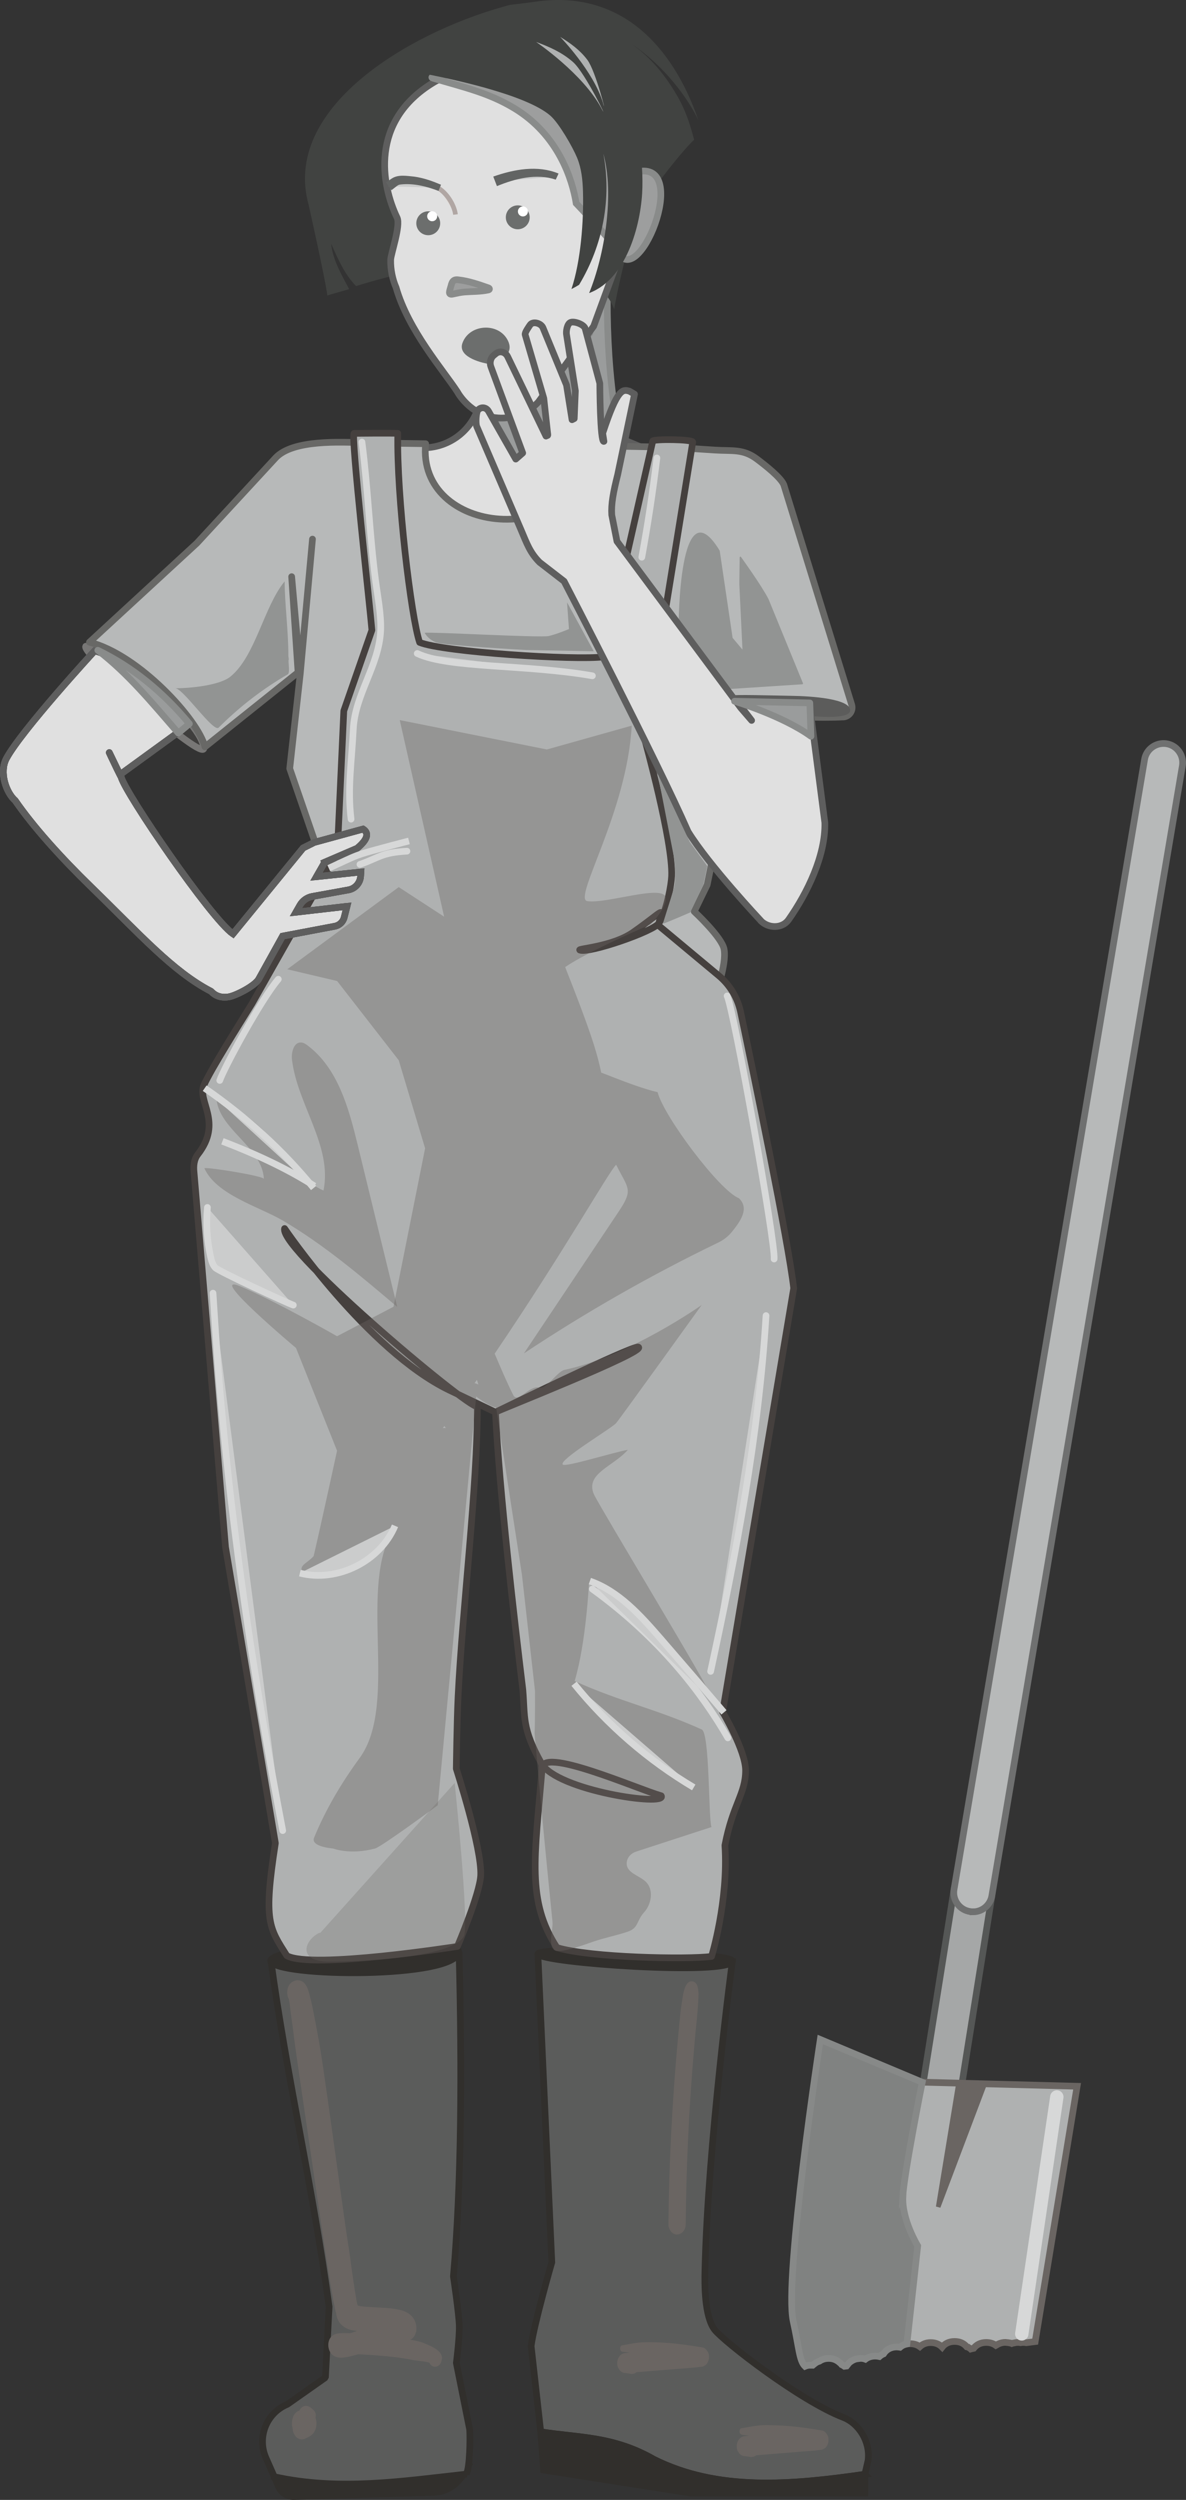 <?xml version="1.0" encoding="UTF-8"?><svg xmlns="http://www.w3.org/2000/svg" viewBox="0 0 177.66 374.21"><rect x="0" y="0" width="177.66" height="374.21" fill="#333333" stroke="none"/><defs><style>.cls-1{fill:#a5a7a7;stroke:#555756;}.cls-1,.cls-2,.cls-3,.cls-4,.cls-5,.cls-6,.cls-7,.cls-8,.cls-9,.cls-10,.cls-11,.cls-12,.cls-13,.cls-14,.cls-15,.cls-16,.cls-17{stroke-miterlimit:10;}.cls-2{stroke:#6f7070;}.cls-2,.cls-18{fill:#b7b9b9;}.cls-19{fill:#626463;}.cls-20,.cls-3,.cls-21,.cls-22,.cls-11,.cls-23,.cls-24,.cls-18,.cls-17{stroke-linecap:round;}.cls-20,.cls-5,.cls-7,.cls-24{stroke:#5e5e5e;}.cls-20,.cls-21,.cls-22,.cls-23,.cls-24,.cls-18{stroke-linejoin:round;}.cls-20,.cls-7,.cls-11{fill:none;}.cls-25{mix-blend-mode:multiply;opacity:.25;}.cls-25,.cls-4,.cls-26,.cls-27{fill:#6a6562;}.cls-3{stroke-width:2px;}.cls-3,.cls-28,.cls-15,.cls-17{fill:#cbcccc;}.cls-3,.cls-11,.cls-15,.cls-17{stroke:#d7d8d8;}.cls-4{stroke-width:.69px;}.cls-4,.cls-14{stroke:#6a6562;}.cls-29{fill:#929493;}.cls-30{isolation:isolate;}.cls-26{mix-blend-mode:darken;opacity:.37;}.cls-5,.cls-24,.cls-31{fill:#e0e0e0;}.cls-6{fill:#e0dbd7;stroke:#b0a6a3;stroke-width:.7px;}.cls-32,.cls-22,.cls-14{fill:#afb1b1;}.cls-33{fill:#5c5c5b;}.cls-34{fill:#414341;}.cls-21{fill:#3f3e3d;stroke:#787776;}.cls-35{fill:#fff;}.cls-8,.cls-36{fill:#5b5c5b;}.cls-8,.cls-36,.cls-16{stroke:#312f2c;}.cls-9{fill:#808281;stroke:#878988;}.cls-10{fill:#9d9e9e;}.cls-10,.cls-23,.cls-12{stroke:#898b8a;}.cls-22{stroke:#45403e;}.cls-23,.cls-12{fill:#9a9c9c;}.cls-36{stroke-miterlimit:1;}.cls-18{stroke:#686866;}.cls-13{fill:#b2b3b3;stroke:#656f70;}.cls-37{fill:#dad8cc;}.cls-38{fill:#6c6e6d;}.cls-16{fill:#312f2c;}</style></defs><g class="cls-30"><g id="Ebene_2"><g id="sw"><path class="cls-8" d="M129.56,370.37l.48-2.08c.36-2.85-1.44-5.56-3.71-6.43-6.51-2.5-17.94-11.38-19.29-13.14-1.54-2.02-1.49-6.92-1.44-8.87.43-18.84,4.1-46.22,4.1-46.22,0,0-25.99-1.94-29.11-.71l2.07,45.72s-2.66,9.2-3.1,12.53l1.44,12.86c5.87.91,10.87.64,16.94,4.11,9.6,4.8,20.49,3.84,31.63,2.24Z"/><path class="cls-16" d="M97.94,368.13c-6.07-3.47-11.07-3.2-16.94-4.11l.43,5.72,22.05,3.45h26.08v-2.82c-11.14,1.6-22.02,2.56-31.63-2.24Z"/><path class="cls-27" d="M102.82,297.09c-.37.62-.49,1.43-.6,2.14-.1.66-.21,1.32-.28,1.98-.13,1.3-.26,2.6-.38,3.91-.24,2.59-.45,5.18-.63,7.77-.31,4.47-.54,8.95-.67,13.44-.07,2.22-.11,4.45-.13,6.68,0,.69.57,1.53,1.33,1.47.8-.06,1.25-.78,1.26-1.53.04-4.1.14-8.19.33-12.28.21-4.75.53-9.49.94-14.22,0-.08.01-.15.02-.23,0-.06.04-.46,0-.06.01-.17.03-.35.05-.52.03-.37.07-.74.1-1.11.07-.73.14-1.47.22-2.2.08-.84.15-1.67.2-2.51s.14-1.69-.1-2.49c-.11-.36-.37-.7-.77-.75s-.69.19-.89.53h0Z"/><path class="cls-27" d="M111.23,364.47c.7.09,1.44.24,2.15.35.81.13,1.62.2,2.43.31l-.23-.03c2.38.32,4.76.81,7.03,1.58l.25-2.88c-.82,0-1.63.09-2.45.16-.76.06-1.52.12-2.28.18-1.44.12-2.87.23-4.31.35-.75.06-1.5.12-2.25.18-.71.06-1.14.66-1.2,1.33-.03.32,0,.67.17.95l.2.3c.15.18.34.3.56.37.32.04.63.09.95.13.17.06.34.06.5.01.17-.01.33-.08.46-.19.28-.2.5-.58.55-.91.06-.38.04-.81-.15-1.15l-.2-.3c-.15-.18-.34-.3-.56-.37-.32-.04-.63-.09-.95-.13l-.26,2.95c2.85-.23,5.71-.46,8.56-.69.91-.07,1.82-.11,2.72-.26.17,0,.33-.04.47-.14.16-.07.29-.17.39-.31.19-.25.29-.53.32-.85s0-.65-.17-.93-.42-.6-.75-.65c-1.6-.27-3.21-.52-4.83-.66-.76-.06-1.53-.11-2.3-.13s-1.54-.06-2.31.02c-.47.05-.93.11-1.4.2-.1.02-.2.04-.3.06.11-.02-.08.01-.08.01-.06,0-.11.02-.17.03-.24.04-.49.09-.73.13-.23.04-.31.36-.28.55.03.24.18.39.42.42h0Z"/><path class="cls-27" d="M93.31,352.03s.09.01.14.02c.15.02-.08-.01.06,0,.09.01.18.03.27.04.18.03.35.05.53.09.37.07.73.13,1.1.19.43.07.85.13,1.29.18.41.04.81.09,1.22.15l-.23-.03c1.82.25,3.63.61,5.4,1.09.54.15,1.08.31,1.61.48l.25-2.88c-.74,0-1.48.08-2.21.14s-1.47.12-2.21.18c-1.45.12-2.91.23-4.36.35-.83.07-1.67.13-2.5.2-.71.06-1.14.66-1.2,1.33-.03.32,0,.67.17.95l.2.3c.15.18.34.3.56.37.32.04.63.09.95.13.17.06.34.06.5.01.17-.01.33-.08.46-.19.28-.2.5-.58.55-.91.06-.38.04-.81-.15-1.15l-.2-.3c-.15-.18-.34-.3-.56-.37-.32-.04-.63-.09-.95-.13l-.26,2.95c2.93-.23,5.86-.47,8.78-.7.83-.07,1.67-.11,2.5-.24.17,0,.33-.04.47-.14.16-.07.29-.17.39-.31.19-.25.29-.53.32-.85s0-.65-.17-.93-.42-.6-.75-.65c-1.71-.29-3.43-.55-5.16-.68-.76-.06-1.53-.1-2.3-.11-.37,0-.74-.01-1.11,0s-.72.02-1.09.06c-.44.05-.87.12-1.31.2-.03,0-.06.01-.09.02-.06.01-.06.01,0,0-.03,0-.06.01-.09.02-.09.02-.19.03-.28.05-.22.04-.44.08-.67.12s-.31.36-.28.55c.03.24.18.39.42.42h0Z"/><path class="cls-16" d="M80.56,292.49c.34-1.22,29.35-.26,29.13,1.07-.36,2.19-28.58.3-29.13-1.07Z"/><path class="cls-16" d="M41.07,370.73l.68,1.53c.38.87,1.24,1.44,2.2,1.45l20.89-.62c2.59-.08,4.09-1.6,5.18-3.74-9.66,1.06-19.19,3.54-28.95,1.39Z"/><path class="cls-36" d="M69.86,370.34c.54-1.05.58-5.38.5-6.65l-2-9.98s.49-3.78.44-5.59-.88-7.37-.88-7.37c1.21-13.89,1.3-30.58.85-48.59-3.66,1.07-8.78,2.25-15.05,2.14-5.5-.09-9.98-.1-13.18-1.1,2.45,18.05,6.31,34.05,8.76,52.1l-.55,10.59-5.69,4c-3.14,1.3-4.59,4.93-3.22,8.04l1.24,2.81c9.76,2.15,19.12.67,28.79-.39Z"/><path class="cls-27" d="M66.22,353.11c.03-.91-.75-1.45-1.47-1.81-.13-.07-.36-.21-.48-.23-.02,0-.19-.08.06.03s-.08-.02-.19-.09c-.09-.06.21.11.18.09-.1-.06-.23-.11-.35-.16-.09-.04-.18-.08-.28-.12-.05-.02-.1-.04-.15-.06-.03-.01-.06-.03-.09-.04-.06-.02-.03-.01.08.04.2.09.14.06-.19-.09-.49-.17-.99-.28-1.49-.37-2.48-.44-4.99-.74-7.5-.93-.93-.07-1.85-.13-2.78-.13-.86,0-1.8.04-2.22.95-.37.81-.14,2.01.68,2.47.41.23.87.3,1.33.25.97-.1,1.94-.39,2.87-.68,2-.62,3.95-1.43,5.98-1.94.16-.04.32-.08.48-.11l-.4.07c.16-.03.32-.06.48-.04l-.4-.05s.06,0,.08.02c-.23-.09-.43-.2-.61-.4-.38-.43-.54-1.09-.41-1.64-.04.16.21-.55.11-.34l2.8,1.31c.14-.97-.09-1.92-.85-2.58-.45-.39-1-.63-1.58-.76-1.27-.3-2.61-.33-3.91-.4-.68-.04-1.37-.08-2.05-.16l.43.06c-.18-.03-.35-.05-.53-.07l.43.06c-.43-.06-.89-.18-1.29-.36l.4.19c-.09-.04-.16-.1-.25-.15-.2-.12.4.38.23.2-.14-.15-.11-.26.18.27-.05-.09-.11-.25.04.13s.09.25.07.16c-.05-.18.07.55.06.45-.02-.23.12-.2-.05.37.01-.05.02-.1.03-.14.23-.87-.22-1.93-1.03-2.31-.76-.35-1.79.03-2.07.86.05-.16.37-.59.57-.7l.4-.21s0,0,0,0l.44-.08s0,0,0,0l.45.06s0,0,0,0l.41.19c.23.12.49.48.59.66-.11-.21.2.59.15.39-.02-.08-.05-.16-.07-.24-.07-.28-.12-.56-.17-.85-.18-1.01-.33-2.03-.48-3.05-.12-.79-.23-1.58-.34-2.37l.08.55c-.19-1.56-.45-3.12-.68-4.67s-.45-3.18-.68-4.78c-.49-3.48-.98-6.96-1.46-10.44s-.94-6.72-1.43-10.08c-.38-2.61-.85-5.21-1.36-7.8-.16-.83-.33-1.65-.54-2.47-.14-.55-.27-1.16-.53-1.66-.2-.39-.54-.81-.99-.9l.69.45c-.7-.88-2.04-.53-2.45.43-.34.8-.21,1.98.61,2.45.77.45,1.72.13,2.08-.7-.14.32-.49.71-.87.82l-.41.07s0,0,0,0l-.41-.05c-.21-.03-.55-.29-.66-.43l-.48-1.26c0,.35.14.65.26.96-.01-.04-.2-.61-.13-.33.02.1.05.2.07.3.07.34.12.68.17,1.02,0,.05.01.1.02.15.02.12-.09-.65-.06-.4,0,.03,0,.06.01.09.02.12.03.24.05.36,0,.06.02.12.02.18.03.2.05.39.08.59,0,.01,0,.03,0,.04l-.07-.46c.02.18.05.36.07.53.02.14.04.27.06.41.02.15.04.3.06.45.05.37-.08-.61-.04-.28.01.09.02.17.04.26.05.34.09.67.14,1.01.14,1.05.25,2.1.41,3.14l-.08-.57c.03.25.07.5.1.75l-.08-.57c.46,3.32.95,6.64,1.44,9.95.53,3.54,1.04,7.09,1.56,10.63.49,3.31.97,6.63,1.47,9.94.37,2.44.75,4.87,1.19,7.29.12.69.25,1.38.4,2.06.22.96.67,2.11,1.87,2.08.9-.02,1.37-.76,1.6-1.52l-3.26-.97c-.22.88.01,1.93.66,2.59.56.56,1.31.87,2.09.93l-.44-.06c2.11.37,4.26.13,6.38.41l-.41-.06c.23.03.47.07.7.13.1.03.2.05.3.09.04.02.09.04.13.05.24.09-.37-.21-.2-.09.06.04.14.1.2.13.05.02-.37-.35-.21-.18.06.06.16.21-.05-.09s-.1-.16-.07-.08c.03.06-.18-.55-.12-.3.05.22-.07-.58-.05-.34.01.16-.06.46.04-.32-.1.82.12,1.71.93,2.09.73.34,1.55-.05,1.87-.78.45-1.02.14-2.46-1.03-2.82-.47-.15-.94-.04-1.4.06-.89.19-1.74.54-2.59.85-1.1.41-2.2.83-3.3,1.23-.51.18-1.02.36-1.54.52-.22.07-.45.13-.68.19-.09.02-.18.04-.27.06-.05.01-.1.02-.14.03-.25.06.38-.06.18-.03-.15.02-.29.05-.44.05-.22,0-.24-.11.17.04-.01,0-.13-.04-.14-.04,0,0,.39.2.27.12s.32.3.23.2c.25.29.37.68.38,1,0,.42-.23,1.05-.61,1.32.03-.02-.45.22-.24.14s-.24.04-.23.04c.05,0,.11-.01.16-.02.14-.01.28-.02.42-.03.39-.02.78-.02,1.17,0,1.12.02,2.24.08,3.36.16.64.05,1.29.1,1.93.16.32.03.64.06.96.1.15.02.31.03.46.05.08,0,.16.02.24.03.03,0,.06,0,.09.01.24.03-.34-.05-.1-.01.59.09,1.19.17,1.78.28.14.03.28.05.43.08.06.01.12.02.18.04.14.03.56.08.25.03-.25-.04-.07-.01-.02,0,.34.05.68.11,1.02.14.11,0,.22.02.32.03.05,0,.11.01.16.02.16.02-.33-.06-.1-.01.02,0,.05.02.08.02l.3.04-.22-.03s.1.02.15.03c.09.02.18.04.27.06.07.02.15.06.22.06-.06,0-.34-.16,0,0,.38.18-.22-.14,0,0,.05.03.09.06.14.09.21.13-.2-.21-.07-.06.14.16-.17-.29-.08-.12-.07-.14-.12-.33-.12-.46,0,.54.43,1.21,1.03,1.16.64-.05.95-.62.98-1.21h0Z"/><path class="cls-27" d="M46.86,360.67h0c.06.05.11.1.17.15-.11-.1-.22-.2-.32-.29-.04-.04-.08-.07-.13-.11-.13-.1-.27-.16-.42-.23-.1-.04-.27-.05-.33-.06-.11,0-.22.02-.32.06-.09.03-.18.09-.26.14,0,0,0,0,0,0-.02.02-.19.18-.21.21,0,0,0,0,0,0-.17.21-.21.36-.28.62,0,.02,0,.04-.01.07-.01.14-.04.3-.03.44l.31-.97s-.17.28-.17.28l-.11.33-.03.37.05.36h0s0,0,0,0c0,0,0,.01,0,.02,0,.01,0,.02,0,.03,0,.02.01.05.02.07.02.05.03.1.05.15.04.11.07.22.1.33.02.06.03.13.04.2l-.05-.39c.01.08.02.16,0,.24l.03-.4s-.03.38-.03.4c0,0,0,0,0,0,0,0,0,0,0,.01l.03-.4c0,.05-.01.1-.03.15l.12-.36s-.03.08-.05.12l.19-.31s-.05.08-.09.11l.25-.25s-.1.08-.16.12l.3-.16c-.11.06-.24.1-.37.12l.35-.07c-.11.02-.22.03-.34.04l-.35.07c-.18.06-.33.16-.44.3-.1.08-.18.18-.23.3-.12.17-.19.35-.22.56,0,.02,0,.04-.01.06l.12-.39s0,0,0,.01l.2-.33s0,0,0,0l.26-.26s0,0,0,0l.31-.17s0,0,0,0l.35-.07s0,0,0,0l.36.05s0,0,0,0l.32.16s0,0,0,0l.28.25s0,0,0,0l.22.32s0,0,0,0l.14.39s0-.03,0-.04l.06.43c-.01-.09-.01-.19-.01-.29,0-.04,0-.07,0-.11l-.04.44c.02-.09.04-.19.06-.28l-.13.42c.04-.07.06-.14.07-.21.09-.21.12-.44.11-.67,0,0,0,0,0-.01,0,0,0-.01,0-.02,0-.01,0-.03,0-.04,0-.03,0-.05,0-.08l-.04.46s0-.08.01-.11c0,0,0-.02,0-.03,0,0,0,0,0-.01,0,0,0,0,0,0,.07-.33.05-.41,0-.69-.01-.09-.03-.17-.04-.26l.06.45s0-.04,0-.06l-.04.44s0-.01,0-.02c0,0,0,0,0,0,.01-.08-.02.19.02-.22.03-.14.02-.29-.01-.43,0-.07,0-.15-.03-.22l-.3,1.58s.2-.33.2-.33c.06-.12.1-.26.12-.39,0,0,0,0,0,0,0,0,0,0,0-.01l-.12.38s0-.01,0-.02l-.19.32s0-.01.02-.02l-.25.25s.02-.02.03-.02l-.29.16s0,0,0,0c.02-.01.27-.15.29-.16.15-.11.26-.24.34-.4.04-.05.07-.1.09-.16l-1.37.72h0c.17.06.33.06.49.02.17-.01.32-.08.45-.19.15-.1.26-.24.34-.39.11-.15.18-.33.21-.52l.03-.4c0-.27-.07-.52-.19-.75l-.2-.3c-.15-.18-.33-.3-.55-.37h0c.3.61.6,1.21.91,1.82,0-.07.01-.13.02-.2.03-.2.02-.4-.04-.6-.03-.12-.08-.24-.13-.36,0,0,0,0,0,0,0,0,0,0,0,0-.06-.11-.13-.22-.21-.32s-.18-.19-.29-.26-.22-.13-.34-.16c0,0,0,0-.01,0-.12-.03-.24-.05-.36-.05s-.24.02-.35.07l-.31.17c-.09.09-.18.17-.26.26l1.6-.29s-.32-.16-.32-.16l-.36-.05h0s-.33.06-.36.07c0,0,0,0-.01,0,0,0-.02,0-.02,0-.13.06-.26.12-.37.21,0,0,0,0,0,0l-.28.27-.21.35s0,0,0,.01c0,0,0,.02,0,.02-.05.14-.09.29-.14.43,0,0,0,.02,0,.02,0,.03-.02.07-.02.1,0,.02,0,.04-.01.06,0,.01,0,.02,0,.03-.04.29-.08.66.02.95l-.06-.46c.03.24.06.49.11.73l-.06-.44c.02.21.05.41.08.62,0,.05.02.1.03.15.03.16.11.34.17.47,0,0,0,0,0,.01,0,0,0,0,0,0,0,0,.21.32.22.33,0,0,0,0,0,0,.08.1.17.19.28.25,0,0,.32.16.32.16,0,0,.36.05.36.05,0,0,.35-.07.36-.07,0,0,.31-.17.32-.17,0,0,.26-.26.26-.26,0-.01.2-.32.2-.34,0,0,0,0,0,0,0,0,.12-.39.13-.39,0,0,0,0,0-.02,0,0,0,0,0,0,0,0,0,0,0,0,0-.07.03-.37.04-.43,0,0,0,0,0-.01,0-.01,0-.02,0-.03l-.94,1.58c.13-.03.27-.07.39-.12.03-.01.05-.02.08-.04.13-.06.25-.13.37-.2.04-.02.08-.05.12-.08.13-.09.24-.23.35-.33.03-.03.05-.06.07-.09,0,0,0-.01.01-.02.07-.11.14-.22.2-.34,0-.02.02-.03.02-.05s.01-.03.02-.05c.04-.13.09-.26.12-.39,0,0,0-.02,0-.03,0-.02,0-.04.01-.06.02-.15.03-.31.04-.46.01-.16-.03-.39-.06-.51l.05.4c-.02-.16-.03-.33-.07-.5,0-.03-.02-.07-.03-.1,0-.02-.01-.03-.02-.05-.05-.13-.1-.26-.15-.39-.01-.03-.03-.07-.04-.1-.06-.13-.13-.25-.2-.37-.03-.06-.07-.11-.09-.17l.12.32s0,0,0,0l-.12-.32c-.07-.15-.17-.28-.3-.38-.07-.08-.15-.14-.25-.17-.13-.08-.28-.12-.44-.11h0c.27.13.54.25.81.38-.02-.02-.04-.04-.05-.06l.18.26s-.02-.04-.03-.06l.12.31s0-.02,0-.03l.05.34s0-.01,0-.02l-.03.34s0-.01,0-.02l-.1.31s0-.01,0-.02l-.16.26s.01-.01.02-.02l-.2.2s.02-.02.04-.03l-.24.13s.1-.04.14-.05l-.26.05c.14-.03.28-.03.42-.04l-.22-.03h0c.11.04.22.04.33.01.11,0,.21-.05.3-.12l.16-.16c.08-.1.13-.2.16-.32.04-.08.05-.16.05-.25.02-.13.01-.26-.02-.39l-.09-.23c-.07-.14-.17-.26-.3-.35h0Z"/><path class="cls-16" d="M40.54,293.52c.26-2.3,28.29-3.88,28.16-1.39-.22,4.09-27.54,3.86-28.16,1.39Z"/><path class="cls-21" d="M12.85,96.74c-.87.93,17.93,17.64,17.68,15.21-.5-4.78-15.81-15.76-17.68-15.21Z"/><path class="cls-5" d="M53.06,66.75l10.14.28c3.8.09,7.21-2.31,8.42-5.91l1.28-3.79,27.02,11.2-21.91,55.57-19.11-12.52-5.84-44.84Z"/><path class="cls-12" d="M83.67,54.81l-9.58,6.27.45,5.14,2.34,5.69,11.37-.89,5.63.06c-1.03-4.67-1.96-9.62-2.48-15.59-.51-5.87-.51-11.65-.31-16.36l-2.76,10.76-4.67,4.92Z"/><path class="cls-34" d="M90.35,4.35c5.86,2.2,11.51,8.01,14.26,13.62C100.74,6.77,92.91-1.5,80.38.23c-4.84.67-3.26.29-4.96.77-14.42,4.03-33.21,15.26-29.18,29.69,0,0,2.44,10.85,2.8,13.55.62-.23,2.61-.75,3.26-.96-1.08-2.05-2.45-4.34-2.7-6.8-.33-.73-.67-1.47-1.04-2.22.37.74.71,1.49,1.04,2.22-.15-1.52-.4-3-1.04-4.28.64,1.28.88,2.76,1.04,4.28,1.07,2.38,2.05,4.63,3.74,6.34,1.46-.45,2.94-.88,4.5-1.28,13.03-3.29,18.97,3.53,28.09,4.61,3.95-6.25,6.08.17,6.08.17.19-1.72,2.49-12.14,4.09-15.16,1.57-2.99,6.58-9.11,7.88-10.24-.17-.62-.34-1.23-.52-1.83-.49-1.64-1.14-3.22-1.99-4.7-2.62-4.54-6.08-8.15-11.11-10.03Z"/><path class="cls-5" d="M94.83,33.14c2.53-4.07-.5-4.3-2.34-1.99l.36-6.79c2.76-3.72-6.71-15.33-17.42-13.98-3.33.36-7.25,0-10.53,1.99-9.59,5.82-7.73,15.4-5.42,20.21.57,1.19-.94,5.43-.96,6.33-.03,1.47.3,2.97.81,4.13,1.84,6.43,7.09,12.4,9.18,15.61.17.31,1.93,3.4,5.68,3.87,2.29.29,4.71-.46,6.46-2.35l8.28-11.34,2.85-7.76s-2.32.72,3.05-7.93Z"/><path class="cls-10" d="M94.25,27.26c.08-.91,1.22-.65,1.1-1.53-.23-1.67-.8-3.25-1.26-4.74-1.25-4.07-3.77-6.04-6.16-7.33-2.06-1.11-4.18-1.92-6.31-2.41-1.36-.32-2.74-.5-4.11-.39-.65.06-14.78.22-12.59.86,4.7,1.37,8.32,2.2,12.08,4.46,6.65,4,8.74,10.69,9.31,14.26,0,0,5.69,5.99,6.03,6.83,2.94,7.36,11.46-13.51,3.02-11.54"/><path class="cls-28" d="M83.46,26.44c-1.15-.54-2.99-.56-3.73-.56-1.27,0-3.41.45-5.56,1.27"/><path class="cls-19" d="M83.25,26.89c-2.88-.97-6.06-.16-8.81.97,0,0-.55-1.43-.55-1.43,3.1-1.08,6.62-1.76,9.78-.45,0,0-.42.91-.42.91h0Z"/><path class="cls-38" d="M76.22,51.3c-1.18-3.11-5.89-2.93-6.95.06-.8,2.26,3.5,3.05,3.79,3.09,1.61-.04,3.85-1.31,3.15-3.15Z"/><path class="cls-18" d="M126.29,107.32c-3.08.18-9.94,0-15.04-.63l-5.32,25.77-1.94,3.98s4.19,3.88,4.48,5.67c.78,4.63-6.21,17.74-6.21,17.74l-50.54-20.66-8.32-24.15,1.58-14.22,1.83-20.12-1.83,19.95-1.29-14.33.96,14.33-13.95,11.15c-.98-4.02-9.9-13.81-17.3-15.67l16.1-14.83,11.81-12.79c2.59-2.72,9.66-2.36,13.41-2.22l9.04.13c-1.35,13.46,21.88,16.49,26.93.34l9.97.19,6.42.42c2.64.17,4.23-.22,6.34,1.37,1.22.92,3.53,2.72,3.99,3.82l10.17,32.93c.27.89-.36,1.78-1.28,1.84Z"/><path class="cls-22" d="M118.9,192.87c-.81-7.13-6.04-32.28-7.95-41.36-.45-2.14-1.61-4.07-3.29-5.47l-9.05-7.54c.75-2.98,1.16-2.39-3.78,1.06-3.12,2.18-8.51,2.45-7.96,2.66,1.4.53,11.1-2.82,11.86-4.05,1.19-1.91,1.84-5.85,1.88-7.04.2-5.22-4.05-20.51-4.05-20.51l7.21-44.43c.09-.44-5.9-.5-5.99-.17l-7.32,32.3c-4.21.56-24.09-.72-27.6-2.16-1.27-3.71-3.47-22.01-3.27-31.29-1.11-.06-6.54,0-6.54,0-.56-.05,2.4,26.19,2.66,29.46l-4.21,12.08-.97,21.26-12.77,22.55c-1.96,3.17-6.16,9.86-7.2,12.18-1.1,2.44,2.88,5.54-.93,10.41-.57.72-.66,1.71-.57,2.62l4.72,56.15,7.47,44.32c-1.84,11.8-.9,12.7,1.72,16.85,3.69,2.05,25.55-1.39,25.55-1.39,0,0,3.36-7.84,3.49-10.64.19-4.09-3.66-15.96-3.66-15.96,0,0,.09-7.02.27-10.79.63-13.02,2.92-31.53,2.89-43.58.93,2.36-29.76-23.28-28.88-26.49,0,0,12.38,18.21,24.61,24.16.68.33,6.98,3.33,6.98,3.33,0,0,20.57-10.05,21.39-9.75,1.6.58-21.57,9.7-21.39,9.75.59,11.97,2.84,31.17,4.1,41.57.34,4.09-.16,5.74,2.77,10.97,2.31,4.13,18.96,6.52,17.96,4.88-3.55-1-18.29-7.54-17.85-3.99-1.11,13.19-2.33,19.73,2.22,26.71,4.92,1.52,19.57,1.8,23.17,1.33,0,0,2.55-8.31,2-16.63,1.18-6.15,3.09-7.71,3.1-11.2.01-2.98-3.44-8.76-3.44-8.76l10.64-63.4Z"/><path class="cls-37" d="M48.61,129.08l4.89-2.1c1.48-1.24,1.88-2.23.89-2.88l-7.32,2-1.66.83-10.51,12.86c-3.31-2.29-16.15-21.07-16.76-23.5-.17-.17-3.79-7.88-.17-.33l9.88-7.18c.79-.8-8.6-10.12-13.67-11.36,0,0-10.93,11.87-13.22,16.11-1.11,2.06-.05,5.11,1.32,6.31,2.69,3.9,6.79,8.47,11.37,12.92,7.3,7.09,12.23,12.66,17.96,15.63.16.14.94,1.12,2.66.83,1.06-.18,3.9-1.63,4.49-2.66l3.57-6.43,7.82-1.48c.69-.13,1.24-.65,1.41-1.32l.42-1.66-7.65.88.61-1.06c.39-.68,1.07-1.16,1.84-1.3l5.41-.98c1.01-.18,1.77-1.04,1.83-2.06l.04-.62-6.66.7,1.22-2.12Z"/><path class="cls-37" d="M48.61,129.08l4.89-2.1c1.48-1.24,1.88-2.23.89-2.88l-7.32,2-1.66.83-10.51,12.86c-3.31-2.29-16.15-21.07-16.76-23.5-.17-.17-3.79-7.88-.17-.33l9.88-7.18c.79-.8-8.6-10.12-13.67-11.36,0,0-10.93,11.87-13.22,16.11-1.11,2.06-.05,5.11,1.32,6.31,2.69,3.9,6.79,8.47,11.37,12.92,7.3,7.09,12.23,12.66,17.96,15.63.16.14.94,1.12,2.66.83,1.06-.18,3.9-1.63,4.49-2.66l3.57-6.43,7.82-1.48c.69-.13,1.24-.65,1.41-1.32l.42-1.66-7.65.88.61-1.06c.39-.68,1.07-1.16,1.84-1.3l5.41-.98c1.01-.18,1.77-1.04,1.83-2.06l.04-.62-6.66.7,1.22-2.12Z"/><path class="cls-31" d="M48.61,129.08l4.89-2.1c1.48-1.24,1.88-2.23.89-2.88l-7.32,2-1.66.83-10.51,12.86c-3.31-2.29-16.15-21.07-16.76-23.5-.17-.17-3.79-7.88-.17-.33l9.88-7.18c.79-.8-8.6-10.12-13.67-11.36,0,0-10.93,11.87-13.22,16.11-1.11,2.06-.05,5.11,1.32,6.31,2.69,3.9,6.79,8.47,11.37,12.92,7.3,7.09,12.23,12.66,17.96,15.63.16.14.94,1.12,2.66.83,1.06-.18,3.9-1.63,4.49-2.66l3.57-6.43,7.82-1.48c.69-.13,1.24-.65,1.41-1.32l.42-1.66-7.65.88.61-1.06c.39-.68,1.07-1.16,1.84-1.3l5.41-.98c1.01-.18,1.77-1.04,1.83-2.06l.04-.62-6.66.7,1.22-2.12Z"/><path class="cls-20" d="M48.61,129.08l4.89-2.1c1.48-1.24,1.88-2.23.89-2.88l-7.32,2-1.66.83-10.51,12.86c-3.31-2.29-16.15-21.07-16.76-23.5-.17-.17-3.79-7.88-.17-.33l9.88-7.18c.79-.8-8.6-10.12-13.67-11.36,0,0-10.93,11.87-13.22,16.11-1.11,2.06-.05,5.11,1.32,6.31,2.69,3.9,6.79,8.47,11.37,12.92,7.3,7.09,12.23,12.66,17.96,15.63.16.14.94,1.12,2.66.83,1.06-.18,3.9-1.63,4.49-2.66l3.57-6.43,7.82-1.48c.69-.13,1.24-.65,1.41-1.32l.42-1.66-7.65.88.61-1.06c.39-.68,1.07-1.16,1.84-1.3l5.41-.98c1.01-.18,1.77-1.04,1.83-2.06l.04-.62-6.66.7,1.22-2.12Z"/><path class="cls-7" d="M48.61,129.08l4.89-2.1c1.48-1.24,1.88-2.23.89-2.88l-7.32,2-1.66.83-10.51,12.86c-3.31-2.29-16.15-21.07-16.76-23.5-.17-.17-3.79-7.88-.17-.33l9.88-7.18c.79-.8-8.6-10.12-13.67-11.36,0,0-10.93,11.87-13.22,16.11-1.11,2.06-.05,5.11,1.32,6.31,2.69,3.9,6.79,8.47,11.37,12.92,7.3,7.09,12.23,12.66,17.96,15.63.16.14.94,1.12,2.66.83,1.06-.18,3.9-1.63,4.49-2.66l3.57-6.43,7.82-1.48c.69-.13,1.24-.65,1.41-1.32l.42-1.66-7.65.88.61-1.06c.39-.68,1.07-1.16,1.84-1.3l5.41-.98c1.01-.18,1.77-1.04,1.83-2.06l.04-.62-6.66.7,1.22-2.12Z"/><path class="cls-7" d="M48.61,129.08l4.89-2.1c1.48-1.24,1.88-2.23.89-2.88l-7.32,2-1.66.83-10.51,12.86c-3.31-2.29-16.15-21.07-16.76-23.5-.17-.17-3.79-7.88-.17-.33l9.88-7.18c.79-.8-8.6-10.12-13.67-11.36,0,0-10.93,11.87-13.22,16.11-1.11,2.06-.05,5.11,1.32,6.31,2.69,3.9,6.79,8.47,11.37,12.92,7.3,7.09,12.23,12.66,17.96,15.63.16.14.94,1.12,2.66.83,1.06-.18,3.9-1.63,4.49-2.66l3.57-6.43,7.82-1.48c.69-.13,1.24-.65,1.41-1.32l.42-1.66-7.65.88.61-1.06c.39-.68,1.07-1.16,1.84-1.3l5.41-.98c1.01-.18,1.77-1.04,1.83-2.06l.04-.62-6.66.7,1.22-2.12Z"/><path class="cls-23" d="M14.65,97.34c4.59,3.53,8.16,7.91,12.06,12.39l1.66-1.39c-4.06-4.88-8.63-8.54-13.72-11Z"/><path class="cls-29" d="M110.98,83.34c-.07-.05-.17,0-.18.09l-.05,3.65c0,.13,0,.26,0,.39l.47,9.77-1.47-1.75s-.01-.01-.01-.02l-1.93-13.04c-6.16-10.12-6.15,11.33-6.16,11.44l5,9.31c0,.07.05.12.12.12l13.42-.87c.07,0,.12-.08.1-.14l-5.16-12.59c-1-2-4.15-6.35-4.15-6.35Z"/><path class="cls-1" d="M140.22,320.87c-.14,0-.28,0-.42-.03-1.57-.23-2.65-1.69-2.43-3.25l5.53-34.69c.23-1.57,1.69-2.66,3.26-2.42,1.57.23,2.65,1.69,2.43,3.25l-5.53,34.69c-.21,1.43-1.44,2.46-2.84,2.46Z"/><path class="cls-2" d="M145.75,286.17c-.13,0-.27,0-.41-.03-1.57-.22-2.66-1.67-2.44-3.24l28.54-169.14c.22-1.57,1.68-2.65,3.25-2.44,1.57.22,2.66,1.68,2.44,3.25l-28.54,169.14c-.2,1.43-1.43,2.47-2.84,2.47Z"/><path class="cls-14" d="M138.15,311.7l-1.05,2.53-3.41,1.7-5.96,21.81,7,13.64s.03.01.05.01c.39-.34.91-.56,1.58-.56.59,0,1.06.17,1.43.44.4-.37.93-.61,1.63-.61.75,0,1.31.27,1.71.68.4-.51,1.02-.85,1.86-.85s1.4.31,1.81.78c.02,0,.04.01.05.02.05.02.11.05.16.07,0,0,0,0,0,0,0,0,.01,0,.02,0,0,0,0,0,.01,0,0,0,0,0,0,0,.04.03.07.06.11.08.04.02.08.03.11.05.05.04.11.08.16.13.14-.04.28-.07.43-.1.4-.52,1.02-.88,1.88-.88.6,0,1.08.17,1.46.45.02-.01.03-.03.05-.04.25-.17.54-.3.88-.37.16-.04.33-.05.51-.05.01,0,.02,0,.03,0,.05,0,.1.01.14.02.17.01.34.03.49.07.02,0,.04,0,.06,0,.02,0,.04.01.06.02.05.02.09.04.14.06.07-.03.14-.04.22-.06.02,0,.04-.02.06-.02.02,0,.03,0,.05,0,.19-.05.39-.08.62-.08.14,0,.28.01.4.04,0,0,0,0,0,0,.09-.01.18-.02.27-.04.03,0,.06,0,.09,0,.03,0,.05,0,.08,0,.14,0,.27.02.4.04l1.33-.17,6.28-38.22-23.21-.61Z"/><path class="cls-9" d="M135.23,328.88c.17-3.41,2.92-17.19,2.92-17.19l-15.27-6.4s-5.48,35.79-4.06,42.17c.88,3.99.9,5.9,1.77,6.75.26-.11.53-.17.82-.16h.17c.05,0,.1.01.15.01.16-.14.34-.27.5-.39.02-.01.04-.03.06-.04.15-.08.3-.14.46-.19.36-.25.82-.41,1.38-.41.5,0,.92.13,1.26.34,0,0,0,0,0,0,0,0,0,0,.01,0,.14.09.27.19.39.3.04.03.07.06.11.08.07.07.13.15.19.22.05.02.11.04.16.07.08.06.15.12.23.17l.33-.04c.11-.14.22-.28.33-.42.31-.31.68-.52,1.1-.64.22-.03.44-.06.66-.09.26,0,.5.04.73.13.38-.29.87-.47,1.48-.47.22,0,.43.03.62.07.18-.16.38-.3.62-.4.39-.61,1.05-1.04,1.99-1.04.17,0,.32.02.47.04.28-.24.62-.42,1.04-.5l1.62-14.67s-2.39-3.92-2.22-7.33Z"/><polygon class="cls-4" points="143.58 311.87 147.53 311.87 140.54 330.35 143.58 311.87"/><path class="cls-26" d="M59.5,195.62c-1.98-8.1-3.96-16.19-5.93-24.29-1.34-5.5-2.97-11.44-7.5-14.84-.28-.21-.58-.41-.93-.44-1.12-.1-1.53,1.46-1.4,2.58.81,6.75,6.08,12.92,4.72,19.58-2.77-1.19-4.49-3.92-6.41-6.24-2.65-3.21-5.95-5.89-9.65-7.81.15,4.85,6.9,7.46,7.13,12.32,0-.44-8.11-1.76-8.92-1.62,1.78,4.01,8.27,5.79,11.78,7.86,6.17,3.63,11.66,8.29,17.1,12.9Z"/><path class="cls-26" d="M105.16,195.31s-10.8,7.67-20.62,9.75c-1.03.22-2.76,2.98-3.77,2.66-1.41-.45-3.21,2.44-3.88,1.12-1.01-2-1.89-4.11-2.79-6.21,10.63-15.67,17.12-27.29,18.2-28.28,1.77,3.57,2.63,3.64.41,6.96-4.74,7.09-9.49,14.19-14.23,21.28,9.32-6.19,19.06-11.74,29.13-16.6.77-.37,1.45-.9,1.99-1.55,1.38-1.7,2.66-3.55,1.1-5.07-2.95-1.16-11.3-12.33-12.19-15.88-4.07-.95-10.44-3.93-8.42-2.77-.66-3.31-1.78-6.72-5.43-15.96,3.55-2.44,12.8-6.38,12.8-6.38,0,0,2.35-2.34,2.27-3.93-.11-2.22-8.83.88-11.75.44-2.22-.33,5.95-13.28,6.65-26.27l-12.71,3.57-22.04-4.4,6.65,29.43-6.8-4.43-16.7,12.3,7.47,1.76,9.23,11.86,3.95,13.18-4.74,23.72-8.45,4.41s-9.23-5.27-14.5-7.47,8.35,9.23,8.35,9.23l6.15,15.38s-2.42,11.15-3.51,15.78c-1.07,1.19-2.58,1.44-1.37,2.76.6.66,2.47.3,3.35.13,3.72-.72,7.24-2.81,10.18-7.1-5.74,8.36.72,26.25-5.27,34.43-2.71,3.7-5.08,7.68-6.82,11.92-.57,1.38,2.84,1.62,2.84,1.62,0,0,2.56,1.01,6.3,0,.99-.27,9.38-6.47,9.38-6.47l5.76-61.19s1.66,1.35,2.99,1.66l3.87,25.06,1.95,17.34s.03,4.39-.06,6.37c0,0,.8,9.6,2.68,28.18.12,1.19-.71,3.61.3,4.27.87.56,4.87-.96,5.85-1.29,1.72-.58,3.44-.91,5.16-1.49,1.59-.54,1.28-1.64,2.41-2.88,1.13-1.25,1.47-3.38.28-4.56-1.02-1-2.99-1.33-2.88-2.88.06-.81.7-1.46,1.49-1.68l11.21-3.65c-.48-1.28-.23-14.05-1.47-14.61-6.89-3.1-12.14-4.13-19.03-7.24,1.72-5.73,2.14-14.61,2.14-14.61,0,0,17.02,15.41,17.96,16.35,1.29,1.29-16.56-28.16-17.22-29.71-1.32-3.1,2.87-4.12,5.1-6.65-2.07.35-9.28,2.61-9.75,2.22-.76-.64,7.33-5.45,7.98-6.21s12.86-17.74,12.86-17.74ZM66.34,213.77c.07-.1.15-.21.22-.31.08.1.15.21.23.31-.16-.02-.31,0-.46,0ZM71.1,207.04c.11-.17.23-.33.34-.5l.22.71c-.18-.09-.37-.16-.57-.21Z"/><path class="cls-33" d="M109.75,104.13c-.12-.2,6.06-.02,8.92.03,2.71.04,8.78.41,8.68,2.21-.13,2.4-16.38-.28-17.6-2.24Z"/><path class="cls-24" d="M113.97,137.84c1.16,1.16,3.22,1.17,4.16-.17,2.82-4.02,5.54-9.61,5.43-14.52l-2.33-17.93-10.93-.37,2.29,2.99-1.62-1.87-18.55-24.94-.78-3.94c-.11-1.61.22-3.38.89-6.04l2.52-12.05-.75-.44c-1-.29-1.77-.55-4.02,6.29l.19,1.22c-.58.29-.62-8.69-.62-8.69l-2.2-8.23c-.22-.61-1.69-1.14-2.22-.87-.47.23-.68,1.34-.55,1.9l1.31,8.32-.17,4.16-.33.17-.83-5.2-3.53-8.58c-.31-.7-1.54-1.02-1.94-.39-.17.26-.81,1.13-.72,1.44l2.79,9.52.54,4.95c.11.86.08.5-.21.71l-5.72-11.85c-.34-.75-1.19-.99-1.79-.5l-.33.27c-.47.38-.64,1.1-.41,1.7l4.76,12.91-1.04.91-4.07-7.15c-.36-.63-1.14-.72-1.6-.17-.29.35-.36,2.02-.17,2.45l6.65,15.51c.84,1.97,1.32,3.38,2.77,4.82l3.66,2.83s13.97,26.94,18.57,37.47c3.1,5.04,10.92,13.36,10.92,13.36Z"/><path class="cls-23" d="M110.04,104.97s7.17,2.16,11.44,5.24l-.17-4.99-11.28-.25Z"/><path class="cls-34" d="M95.39,20.56c-.52-1.74-5.77-17.4-7.39-18.22l-25.86,8.42c4.81.87,16.67,3.34,20.33,6.58,1.29,1.14,3.32,4.68,3.98,6.28.66,1.6.83,3.35.88,5.08.12,4.4-.33,10.4-1.73,14.57.39-.19.77-.41,1.15-.64,3.6-5.99,4.88-12.92,3.63-19.64-.39-1.41-.89-2.83-1.52-4.25.63,1.42,1.13,2.84,1.52,4.25-.6-3.23-1.78-6.41-3.59-9.42,1.8,3.01,2.98,6.19,3.59,9.42,1.69,6.08.19,15.22-2.13,20.88,5.96-2.24,7.89-11.07,7.98-15.84.05-2.52-.13-5.05-.85-7.47Z"/><line class="cls-3" x1="158.31" y1="313.89" x2="153.06" y2="349.36"/><circle class="cls-38" cx="64.15" cy="33.42" r="1.79"/><circle class="cls-35" cx="64.74" cy="32.37" r=".75"/><circle class="cls-38" cx="77.56" cy="32.53" r="1.79"/><circle class="cls-35" cx="78.33" cy="31.65" r=".75"/><path class="cls-10" d="M67.55,42.84c.08-.34.19-.72.48-.88.19-.11.42-.1.64-.07,1.54.17,3.02.69,4.48,1.2.08.03.17.08.17.17,0,.09-.1.13-.19.15-1.17.25-2.36.21-3.54.3-.6.05-1.16.18-1.75.31-.83.18-.45-.53-.29-1.18Z"/><path class="cls-29" d="M43.11,100.94c.36-.21.05-1.91.12-2.12.07-.21-.03-.43-.03-.66,0-3.7-.57-8.07-.56-11.13-3.1,3.73-4.36,11.19-8.12,14.25-1.64,1.34-6.14,1.75-8.26,1.75,1.17,0,5.71,6.67,6.49,5.89,3.15-3.14,6.51-5.74,10.37-7.99Z"/><path class="cls-32" d="M90.09,16.23c1.32,2.47-2.37-5.27-4.24-6.93-1.68-1.48-3.61-2.31-5.54-3.02,0,0,7.01,4.74,9.78,9.94Z"/><path class="cls-32" d="M90.33,15.44c.67,2.28-1.07-4.78-2.34-6.47-1.14-1.52-2.6-2.54-4.08-3.45,0,0,5.01,5.13,6.43,9.92Z"/><path class="cls-25" d="M47.96,289.35l-.1-.04c-2.29,1.09-3.44,4.43,1.66,4.32,0,0,17.73-.02,19.95-3.77.88-1.5-1.36-22.97-1.36-22.97l-20.15,22.46Z"/><path class="cls-29" d="M100.99,128.49c.16,1.07.27,3.19,0,4.24-.51,1.96-1.77,5.56-1.65,5.53.47-.12,4.06-1.68,4.06-1.68l1.98-4.18.57-2.76-2.61-3.58-4.81-10.21,2.46,12.65Z"/><path class="cls-6" d="M65.73,28.2c1.41.9,2.36,2.73,2.5,3.91"/><path class="cls-28" d="M58.22,27.89c1.13-.79,1.06-.91,2.16-.94,1.97-.05,3.55.39,5.49,1.16"/><path class="cls-19" d="M57.81,27.31l.85-.57c.99-.67,2.3-.4,3.41-.3,1.41.2,2.74.68,3.99,1.21l-.37.93c-1.84-.7-3.72-1.17-5.65-.97-.32.04-.36.07-.61.25l-.79.61-.81-1.16h0Z"/><path class="cls-17" d="M31.91,193.57c.5,7.04,1.65,34.6,10.44,80.45"/><path class="cls-17" d="M32.92,161.73c.61-1.81,6.13-12.07,8.77-15.15"/><path class="cls-11" d="M54.22,66.17c.89,6.78,1.15,14.03,2.05,20.82.3,2.3.86,5.1.75,7.42-.25,5.25-3.85,9.51-4.1,14.76-.24,4.94-.89,8.84-.33,13.45"/><path class="cls-17" d="M115.96,188.46c.25-2.29-6.03-37.3-7.04-39.38"/><path class="cls-17" d="M53.92,129.39c2.86-.99,3.19-1.76,7.04-1.98"/><path class="cls-17" d="M62.5,97.82c4.74,2.24,16.12,1.58,26.24,3.34"/><path class="cls-17" d="M98.4,68.55c-.6,4.97-1.35,9.93-2.26,14.86"/><path class="cls-11" d="M88.73,237.86c10.1,7.3,16.44,15.59,20.3,22.28"/><path class="cls-17" d="M114.75,196.93c-1.1,18.11-4.46,35.58-8.3,53.26"/><line class="cls-13" x1="174.54" y1="277.06" x2="174.54" y2="277.06"/><path class="cls-15" d="M49.25,129.96l2.47-1.14c.57-.26,1.14-.53,1.76-.76.9-.34,1.9-.61,2.89-.88,1.62-.44,3.24-.88,4.89-1.3"/><path class="cls-15" d="M44.92,235.48c5.6,1.43,12.01-1.75,14.25-7.08"/><path class="cls-15" d="M85.99,252.04c4.99,6.18,11.1,11.46,17.93,15.52"/><path class="cls-15" d="M88.36,236.67c4.33,1.51,7.55,5.11,10.56,8.57,3.19,3.68,6.37,7.37,9.53,11.08"/><path class="cls-15" d="M33.32,170.84c5.5,2.1,10.12,4.35,13.77,6.69"/><path class="cls-15" d="M30.66,162.89c6.26,4.32,11.78,9.37,16.32,14.94"/><path class="cls-29" d="M63.61,94.73c.57-.19,17.33.76,18.57.48s3.05-1.05,3.05-1.05l-.29-4,4,7.33-10.1-.19s-12.29-.67-13.52-1.14-1.71-1.43-1.71-1.43Z"/><path class="cls-17" d="M31.07,180.74c-.23,2.47-.06,4.98.48,7.4.13.58.29,1.18.7,1.62.51.55,10.98,5.38,11.69,5.6"/></g></g></g></svg>